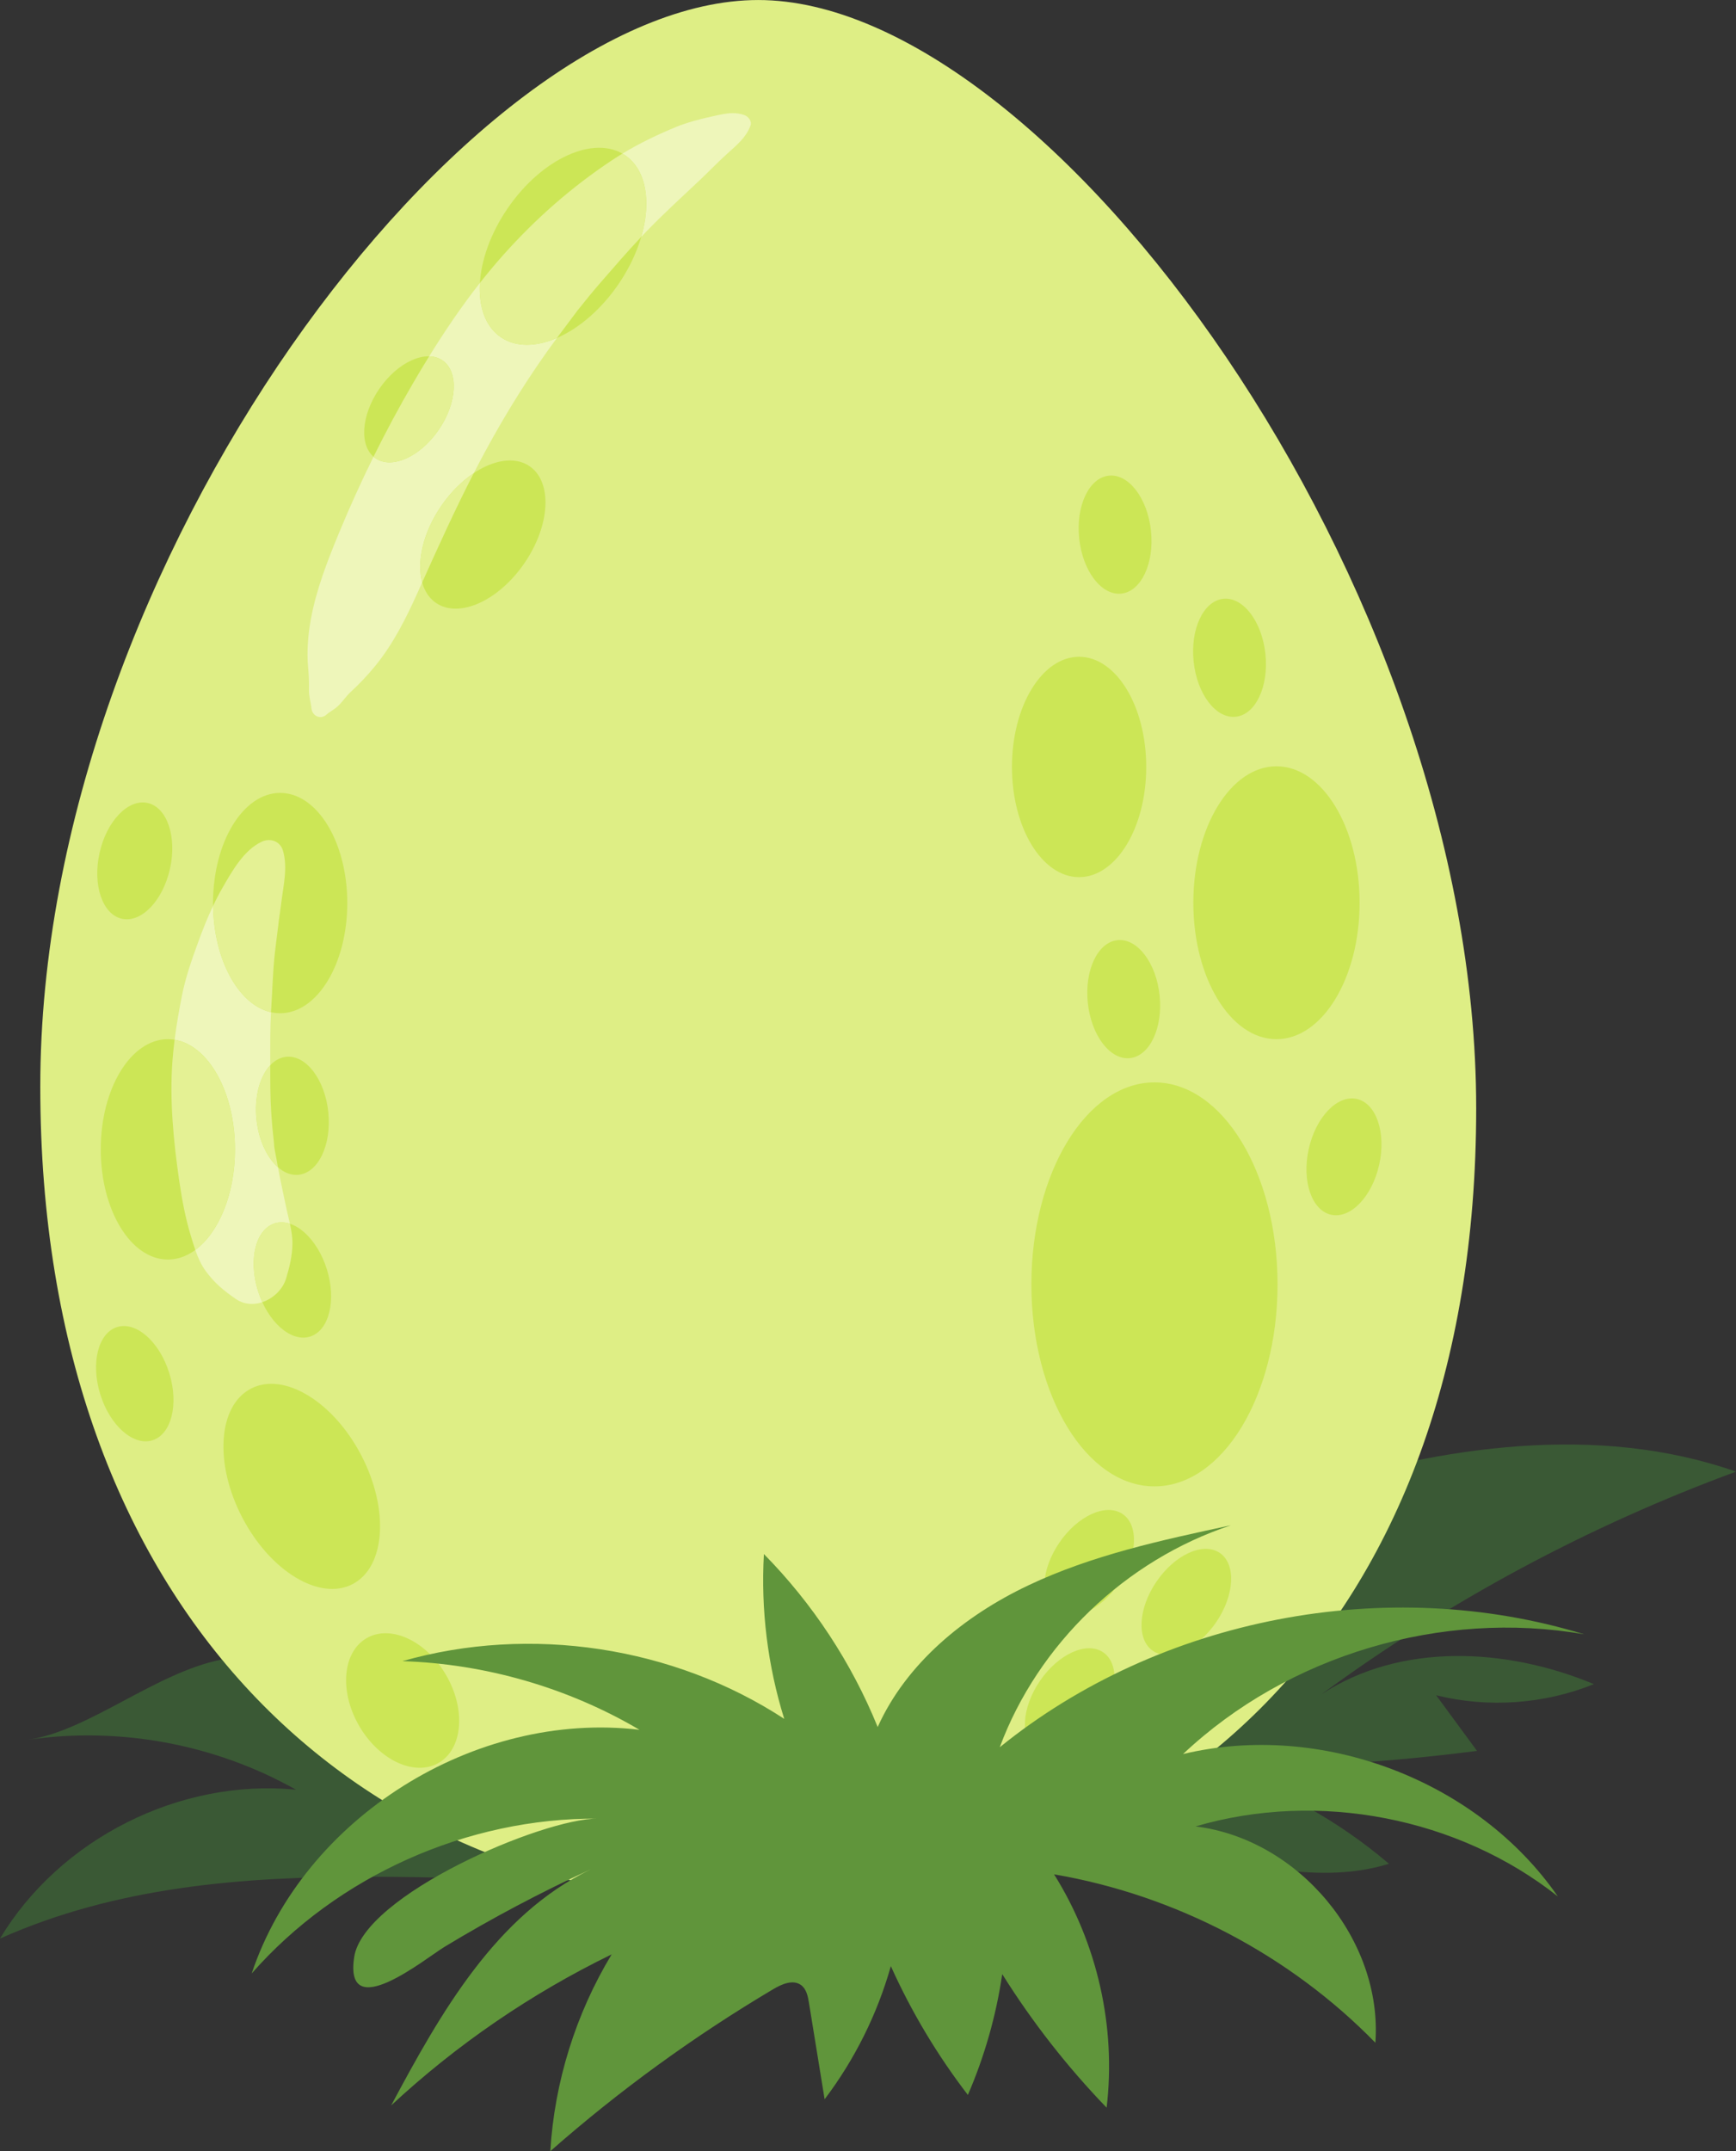 <?xml version="1.0" encoding="UTF-8"?><svg xmlns="http://www.w3.org/2000/svg" xmlns:xlink="http://www.w3.org/1999/xlink" height="478.2" preserveAspectRatio="xMidYMid meet" version="1.0" viewBox="0.0 0.0 386.1 478.2" width="386.1" zoomAndPan="magnify"><rect x="0.0" y="0.0" width="386.1" height="478.2" fill="#333333" stroke="none"/><defs><clipPath id="a"><path d="M 0 321 L 386.121 321 L 386.121 431 L 0 431 Z M 0 321"/></clipPath><clipPath id="b"><path d="M 55 339 L 353 339 L 353 478.191 L 55 478.191 Z M 55 339"/></clipPath></defs><g><g clip-path="url(#a)" id="change1_1"><path d="M 6.27 386.727 C 26.621 383.758 47.918 387.73 65.828 397.836 C 40.043 395.289 13.34 408.707 0 430.922 C 51.68 407.91 111.512 421.895 167.879 417.098 C 197.367 414.59 226.84 406.816 256.18 410.723 C 273.82 413.066 291.914 419.57 308.914 414.297 C 297.613 404.656 284.352 397.324 270.184 392.875 C 289.676 392.93 309.172 391.703 328.504 389.207 C 325.473 385.086 322.441 380.965 319.41 376.84 C 330.977 379.707 343.441 378.828 354.492 374.367 C 335.086 366.254 311.508 365.07 293.922 376.613 C 322.137 355.914 353.273 339.203 386.117 327.129 C 355.195 316.328 320.91 321.48 289.621 331.172 C 258.336 340.863 228.395 354.941 196.465 362.254 C 161.984 370.148 124.055 371.605 88.852 368.523 C 75.309 367.336 63.051 366.227 49.441 368.871 C 34.609 371.758 19.816 384.75 6.27 386.727" fill="#3a5935"/></g><g id="change2_1"><path d="M 328.316 246.367 C 328.316 363.199 256.828 423.094 168.637 423.094 C 80.449 423.094 8.957 358.398 8.957 241.566 C 8.957 124.73 104.527 0.004 168.637 0.004 C 233.23 0.004 328.316 129.531 328.316 246.367" fill="#deee85"/></g><g id="change3_1"><path d="M 284.137 285.508 C 284.137 310.305 271.879 330.406 256.762 330.406 C 241.645 330.406 229.387 310.305 229.387 285.508 C 229.387 260.707 241.645 240.605 256.762 240.605 C 271.879 240.605 284.137 260.707 284.137 285.508" fill="#cce656"/></g><g id="change3_2"><path d="M 302.387 200.672 C 302.387 217.422 294.105 231 283.895 231 C 273.684 231 265.406 217.422 265.406 200.672 C 265.406 183.922 273.684 170.34 283.895 170.34 C 294.105 170.34 302.387 183.922 302.387 200.672" fill="#cce656"/></g><g id="change3_3"><path d="M 254.93 170.488 C 254.93 184.016 248.242 194.98 239.996 194.98 C 231.75 194.98 225.066 184.016 225.066 170.488 C 225.066 156.961 231.75 145.996 239.996 145.996 C 248.242 145.996 254.93 156.961 254.93 170.488" fill="#cce656"/></g><g id="change3_4"><path d="M 52.266 255.492 C 52.266 269.02 45.582 279.984 37.336 279.984 C 29.09 279.984 22.406 269.02 22.406 255.492 C 22.406 241.965 29.09 231 37.336 231 C 45.582 231 52.266 241.965 52.266 255.492" fill="#cce656"/></g><g id="change3_5"><path d="M 77.238 200.742 C 77.238 214.27 70.555 225.234 62.309 225.234 C 54.062 225.234 47.379 214.27 47.379 200.742 C 47.379 187.219 54.062 176.254 62.309 176.254 C 70.555 176.254 77.238 187.219 77.238 200.742" fill="#cce656"/></g><g id="change3_6"><path d="M 80.355 323.512 C 86.602 335.512 85.734 348.324 78.422 352.133 C 71.109 355.941 60.113 349.301 53.867 337.305 C 47.621 325.309 48.484 312.492 55.801 308.684 C 63.113 304.875 74.105 311.516 80.355 323.512" fill="#cce656"/></g><g id="change3_7"><path d="M 137.539 63.188 C 129.895 74.348 118.184 79.617 111.379 74.957 C 104.574 70.297 105.258 57.473 112.902 46.312 C 120.547 35.152 132.258 29.883 139.059 34.543 C 145.863 39.203 145.184 52.027 137.539 63.188" fill="#cce656"/></g><g id="change3_8"><path d="M 116.645 125.176 C 110.895 133.566 102.09 137.531 96.973 134.027 C 91.855 130.523 92.367 120.879 98.117 112.484 C 103.863 104.094 112.672 100.133 117.789 103.637 C 122.906 107.141 122.395 116.785 116.645 125.176" fill="#cce656"/></g><g id="change3_9"><path d="M 97.586 95.527 C 93.473 101.535 87.172 104.375 83.516 101.867 C 79.855 99.363 80.227 92.465 84.34 86.457 C 88.453 80.449 94.754 77.609 98.414 80.113 C 102.07 82.621 101.699 89.52 97.586 95.527" fill="#cce656"/></g><g id="change3_10"><path d="M 37.809 193.102 C 36.23 200.211 31.445 205.191 27.117 204.23 C 22.785 203.273 20.559 196.73 22.137 189.621 C 23.715 182.516 28.504 177.531 32.832 178.492 C 37.156 179.453 39.387 185.992 37.809 193.102" fill="#cce656"/></g><g id="change3_11"><path d="M 73.016 247.188 C 73.777 254.43 70.824 260.676 66.414 261.141 C 62.004 261.605 57.812 256.113 57.047 248.871 C 56.281 241.633 59.238 235.387 63.648 234.918 C 68.055 234.453 72.25 239.945 73.016 247.188" fill="#cce656"/></g><g id="change3_12"><path d="M 281.438 145.379 C 282.203 152.617 279.246 158.863 274.84 159.328 C 270.43 159.797 266.234 154.305 265.473 147.062 C 264.707 139.82 267.664 133.574 272.07 133.109 C 276.48 132.645 280.676 138.137 281.438 145.379" fill="#cce656"/></g><g id="change3_13"><path d="M 255.984 118.004 C 256.75 125.242 253.793 131.492 249.387 131.957 C 244.977 132.422 240.781 126.93 240.02 119.688 C 239.254 112.445 242.211 106.199 246.617 105.734 C 251.027 105.27 255.223 110.762 255.984 118.004" fill="#cce656"/></g><g id="change3_14"><path d="M 257.906 221.254 C 258.672 228.496 255.715 234.742 251.305 235.211 C 246.898 235.672 242.703 230.18 241.941 222.941 C 241.176 215.699 244.129 209.453 248.539 208.988 C 252.949 208.523 257.141 214.016 257.906 221.254" fill="#cce656"/></g><g id="change3_15"><path d="M 306.746 258.895 C 305.168 266.004 300.379 270.984 296.051 270.023 C 291.723 269.066 289.492 262.523 291.07 255.414 C 292.648 248.309 297.438 243.324 301.766 244.285 C 306.094 245.246 308.324 251.785 306.746 258.895" fill="#cce656"/></g><g id="change3_16"><path d="M 270.473 360.621 C 266.359 366.629 260.059 369.469 256.398 366.961 C 252.742 364.457 253.113 357.555 257.227 351.547 C 261.34 345.539 267.641 342.703 271.301 345.207 C 274.957 347.715 274.586 354.613 270.473 360.621" fill="#cce656"/></g><g id="change3_17"><path d="M 248.863 351.977 C 244.746 357.984 238.445 360.82 234.789 358.316 C 231.133 355.812 231.5 348.91 235.617 342.902 C 239.73 336.898 246.031 334.059 249.688 336.562 C 253.348 339.066 252.977 345.969 248.863 351.977" fill="#cce656"/></g><g id="change3_18"><path d="M 244.539 382.711 C 240.426 388.719 234.125 391.559 230.469 389.055 C 226.809 386.547 227.18 379.648 231.293 373.641 C 235.41 367.633 241.711 364.793 245.367 367.301 C 249.023 369.805 248.656 376.703 244.539 382.711" fill="#cce656"/></g><g id="change3_19"><path d="M 72.695 282.141 C 74.863 289.09 73.188 295.797 68.957 297.113 C 64.723 298.434 59.535 293.867 57.367 286.918 C 55.199 279.969 56.871 273.262 61.105 271.941 C 65.34 270.621 70.527 275.188 72.695 282.141" fill="#cce656"/></g><g id="change3_20"><path d="M 37.637 305.191 C 39.805 312.141 38.129 318.848 33.898 320.164 C 29.664 321.484 24.477 316.922 22.309 309.973 C 20.141 303.02 21.816 296.316 26.047 294.992 C 30.281 293.676 35.469 298.238 37.637 305.191" fill="#cce656"/></g><g id="change3_21"><path d="M 99.246 372.41 C 103.668 380.066 102.91 388.781 97.555 391.871 C 92.199 394.965 84.273 391.266 79.852 383.605 C 75.43 375.949 76.188 367.234 81.543 364.145 C 86.902 361.051 94.828 364.754 99.246 372.41" fill="#cce656"/></g><g clip-path="url(#b)" id="change4_1"><path d="M 132.98 404.262 C 103.918 404.07 75.023 416.984 55.98 438.68 C 67.551 404.07 105.602 380.176 142.227 384.516 C 126.324 375.156 108.004 369.855 89.504 369.258 C 117.895 361.16 149.781 365.977 174.422 382.09 C 170.734 370.27 169.195 357.801 169.898 345.453 C 180.758 356.48 189.406 369.621 195.203 383.902 C 201.598 369.699 214.504 359.152 228.684 352.422 C 242.859 345.688 258.398 342.344 273.773 339.055 C 250.336 346.789 230.863 365.473 222.352 388.398 C 257.926 359.594 308.398 349.844 352.332 363.289 C 320.594 357.746 286.449 367.934 263.121 389.906 C 293.887 382.555 328.598 395.734 346.469 421.551 C 324.262 403.977 293.172 397.973 265.902 405.996 C 288.891 408.809 307.559 431.254 305.895 454.082 C 286.863 434.582 261.449 421.266 234.434 416.648 C 244.066 431.984 248.258 450.59 246.121 468.516 C 237.371 459.449 229.578 449.48 222.906 438.828 C 221.547 448.055 218.973 457.109 215.262 465.684 C 208.461 456.832 202.699 447.203 198.129 437.051 C 195.125 447.699 190.105 457.793 183.402 466.645 C 182.238 459.496 181.078 452.348 179.918 445.199 C 179.68 443.73 179.344 442.098 178.117 441.23 C 176.328 439.965 173.867 441.055 171.98 442.172 C 154.363 452.617 137.734 464.691 122.391 478.191 C 123.32 462.812 128.043 447.672 136.035 434.441 C 118.129 443.152 101.539 454.508 86.996 468.016 C 97.977 447.488 110.277 425.66 131.418 415.523 C 120.262 420.645 109.395 426.391 98.902 432.742 C 94.582 435.359 76.477 450.176 78.773 435.035 C 80.867 421.238 120.719 404.18 132.98 404.262" fill="#60953b"/></g><g id="change5_1"><path d="M 71.266 159.402 C 70.281 159.402 69.383 158.621 69.273 157.469 C 69.145 156.168 68.691 154.871 68.719 153.34 C 68.754 151.648 68.691 150.074 68.531 148.383 C 68.203 144.887 68.5 141.141 69.129 137.691 C 70.352 130.992 72.82 124.707 75.406 118.441 C 77.773 112.727 80.328 107.082 83.074 101.527 C 83.211 101.648 83.359 101.762 83.516 101.867 C 84.418 102.488 85.48 102.781 86.633 102.781 C 90.148 102.781 94.488 100.051 97.586 95.527 C 101.699 89.52 102.07 82.621 98.414 80.113 C 97.551 79.523 96.543 79.23 95.449 79.203 C 98.922 73.594 102.656 68.086 106.734 62.895 C 106.414 68.156 107.938 72.602 111.379 74.957 C 113.062 76.109 115.039 76.652 117.188 76.652 C 119.297 76.652 121.566 76.125 123.867 75.129 C 117.906 83.18 112.602 91.68 107.836 100.496 C 107 102.047 106.18 103.602 105.375 105.168 C 102.766 106.906 100.234 109.395 98.117 112.484 C 94.078 118.383 92.625 124.902 93.895 129.469 C 93.574 130.176 93.258 130.883 92.941 131.586 C 90.367 137.324 87.504 143.055 83.516 147.953 C 81.77 150.098 79.969 151.992 77.941 153.867 C 76.938 154.801 76.207 155.957 75.234 156.891 C 74.312 157.77 73.387 158.156 72.613 158.852 C 72.195 159.23 71.719 159.402 71.266 159.402 M 142.613 52.66 C 144.891 44.883 143.762 37.766 139.059 34.543 C 138.855 34.402 138.645 34.27 138.43 34.148 C 142.312 31.797 146.395 29.852 150.441 28.191 C 152.734 27.254 155.691 26.457 158.32 25.891 C 159.934 25.539 161.453 25.152 162.988 25.152 C 163.824 25.152 164.668 25.266 165.531 25.57 C 166.445 25.891 167.301 26.945 166.898 27.977 C 165.883 30.598 163.922 32.199 161.84 34.07 C 159.727 35.977 157.766 38.031 155.695 39.984 C 151.66 43.793 147.531 47.543 143.68 51.539 C 143.324 51.91 142.969 52.285 142.613 52.66" fill="#eef6ba"/></g><g id="change6_1"><path d="M 117.188 76.652 C 115.039 76.652 113.062 76.109 111.379 74.957 C 107.938 72.602 106.414 68.156 106.734 62.895 C 108.391 60.785 110.105 58.727 111.883 56.734 C 119.109 48.629 127.094 41.602 136.156 35.59 C 136.902 35.094 137.664 34.613 138.43 34.148 C 138.645 34.27 138.855 34.402 139.059 34.543 C 143.762 37.766 144.891 44.883 142.613 52.66 C 139.535 55.922 136.594 59.328 133.652 62.711 C 131.871 64.754 130.164 66.855 128.477 68.977 L 128.391 69.078 C 128.09 69.465 127.805 69.867 127.516 70.254 C 126.828 71.184 126.141 72.109 125.441 73.031 C 124.91 73.727 124.387 74.426 123.867 75.129 C 121.566 76.125 119.297 76.652 117.188 76.652" fill="#e4f194"/></g><g id="change6_2"><path d="M 93.895 129.469 C 92.625 124.902 94.078 118.383 98.117 112.484 C 100.234 109.395 102.766 106.906 105.375 105.168 C 101.277 113.133 97.562 121.301 93.895 129.469" fill="#e4f194"/></g><g id="change6_3"><path d="M 86.633 102.781 C 85.48 102.781 84.418 102.488 83.516 101.867 C 83.359 101.762 83.211 101.648 83.074 101.527 C 85.836 95.938 88.789 90.441 91.93 85.062 C 93.074 83.102 94.246 81.148 95.449 79.203 C 96.543 79.23 97.551 79.523 98.414 80.113 C 102.07 82.621 101.699 89.52 97.586 95.527 C 94.488 100.051 90.148 102.781 86.633 102.781" fill="#e4f194"/></g><g id="change5_2"><path d="M 56.023 289.848 C 54.766 289.848 53.508 289.496 52.371 288.699 C 49.699 286.836 47.707 285.207 45.766 282.559 C 44.719 281.129 44.016 279.516 43.438 277.852 C 48.641 274.023 52.266 265.453 52.266 255.492 C 52.266 242.793 46.379 232.355 38.836 231.121 C 39.25 227.863 39.82 224.609 40.449 221.406 C 41.258 217.301 42.598 213.484 44.027 209.562 C 45.027 206.805 46.117 204.047 47.383 201.379 C 47.57 213.484 53.113 223.406 60.27 225.012 C 60.078 228.559 60.098 232.098 60.102 235.652 C 60.102 236.035 60.102 236.422 60.102 236.801 C 57.789 239.262 56.516 243.824 57.047 248.871 C 57.531 253.465 59.395 257.352 61.816 259.465 C 62.402 262.598 63.082 265.719 63.746 268.836 C 63.973 269.898 64.246 270.961 64.48 272.027 C 63.855 271.824 63.23 271.715 62.613 271.715 C 62.102 271.715 61.598 271.789 61.105 271.941 C 56.871 273.262 55.199 279.969 57.367 286.918 C 57.645 287.809 57.969 288.656 58.336 289.461 C 57.586 289.711 56.805 289.848 56.023 289.848" fill="#eef6ba"/></g><g id="change6_4"><path d="M 43.438 277.852 C 43.074 276.812 42.762 275.758 42.441 274.707 C 41.23 270.727 40.473 266.68 39.875 262.562 C 38.594 253.719 37.68 244.598 38.367 235.652 C 38.484 234.145 38.645 232.633 38.836 231.121 C 46.379 232.355 52.266 242.793 52.266 255.492 C 52.266 265.453 48.641 274.023 43.438 277.852" fill="#e4f194"/></g><g id="change6_5"><path d="M 60.27 225.012 C 53.113 223.406 47.57 213.484 47.383 201.379 C 48.055 199.957 48.777 198.562 49.562 197.207 C 51.691 193.531 54.219 189.016 58.16 187.125 C 58.699 186.867 59.266 186.738 59.816 186.738 C 61.195 186.738 62.465 187.539 62.922 189.062 C 64.051 192.836 63.008 196.895 62.551 200.727 C 62.398 202.035 62.191 203.336 62.008 204.641 C 61.969 204.918 61.949 205.055 61.949 205.055 C 61.949 205.055 61.969 204.93 62.008 204.672 C 61.941 205.203 61.879 205.73 61.82 206.262 C 61.773 206.676 61.348 210 61.348 210 C 61.352 210 61.371 209.844 61.418 209.461 C 61.316 210.266 61.219 211.07 61.129 211.875 C 60.68 215.926 60.59 220.031 60.324 224.098 C 60.305 224.402 60.285 224.707 60.27 225.012" fill="#e4f194"/></g><g id="change6_6"><path d="M 61.816 259.465 C 59.395 257.352 57.531 253.465 57.047 248.871 C 56.516 243.824 57.789 239.262 60.102 236.801 C 60.102 240.289 60.094 243.762 60.316 247.25 C 60.457 249.457 60.656 251.66 60.914 253.855 C 60.926 253.973 60.938 254.129 60.949 254.305 L 60.945 254.195 C 60.969 255.266 61.281 256.414 61.461 257.469 C 61.574 258.133 61.691 258.801 61.816 259.465" fill="#e4f194"/></g><g id="change6_7"><path d="M 58.336 289.461 C 57.969 288.656 57.645 287.809 57.367 286.918 C 55.199 279.969 56.871 273.262 61.105 271.941 C 61.598 271.789 62.102 271.715 62.613 271.715 C 63.23 271.715 63.855 271.824 64.48 272.027 C 64.809 273.52 65.066 275.023 65.039 276.555 C 64.996 279.184 64.395 281.621 63.66 284.105 C 62.934 286.582 60.805 288.637 58.336 289.461" fill="#e4f194"/></g></g></svg>